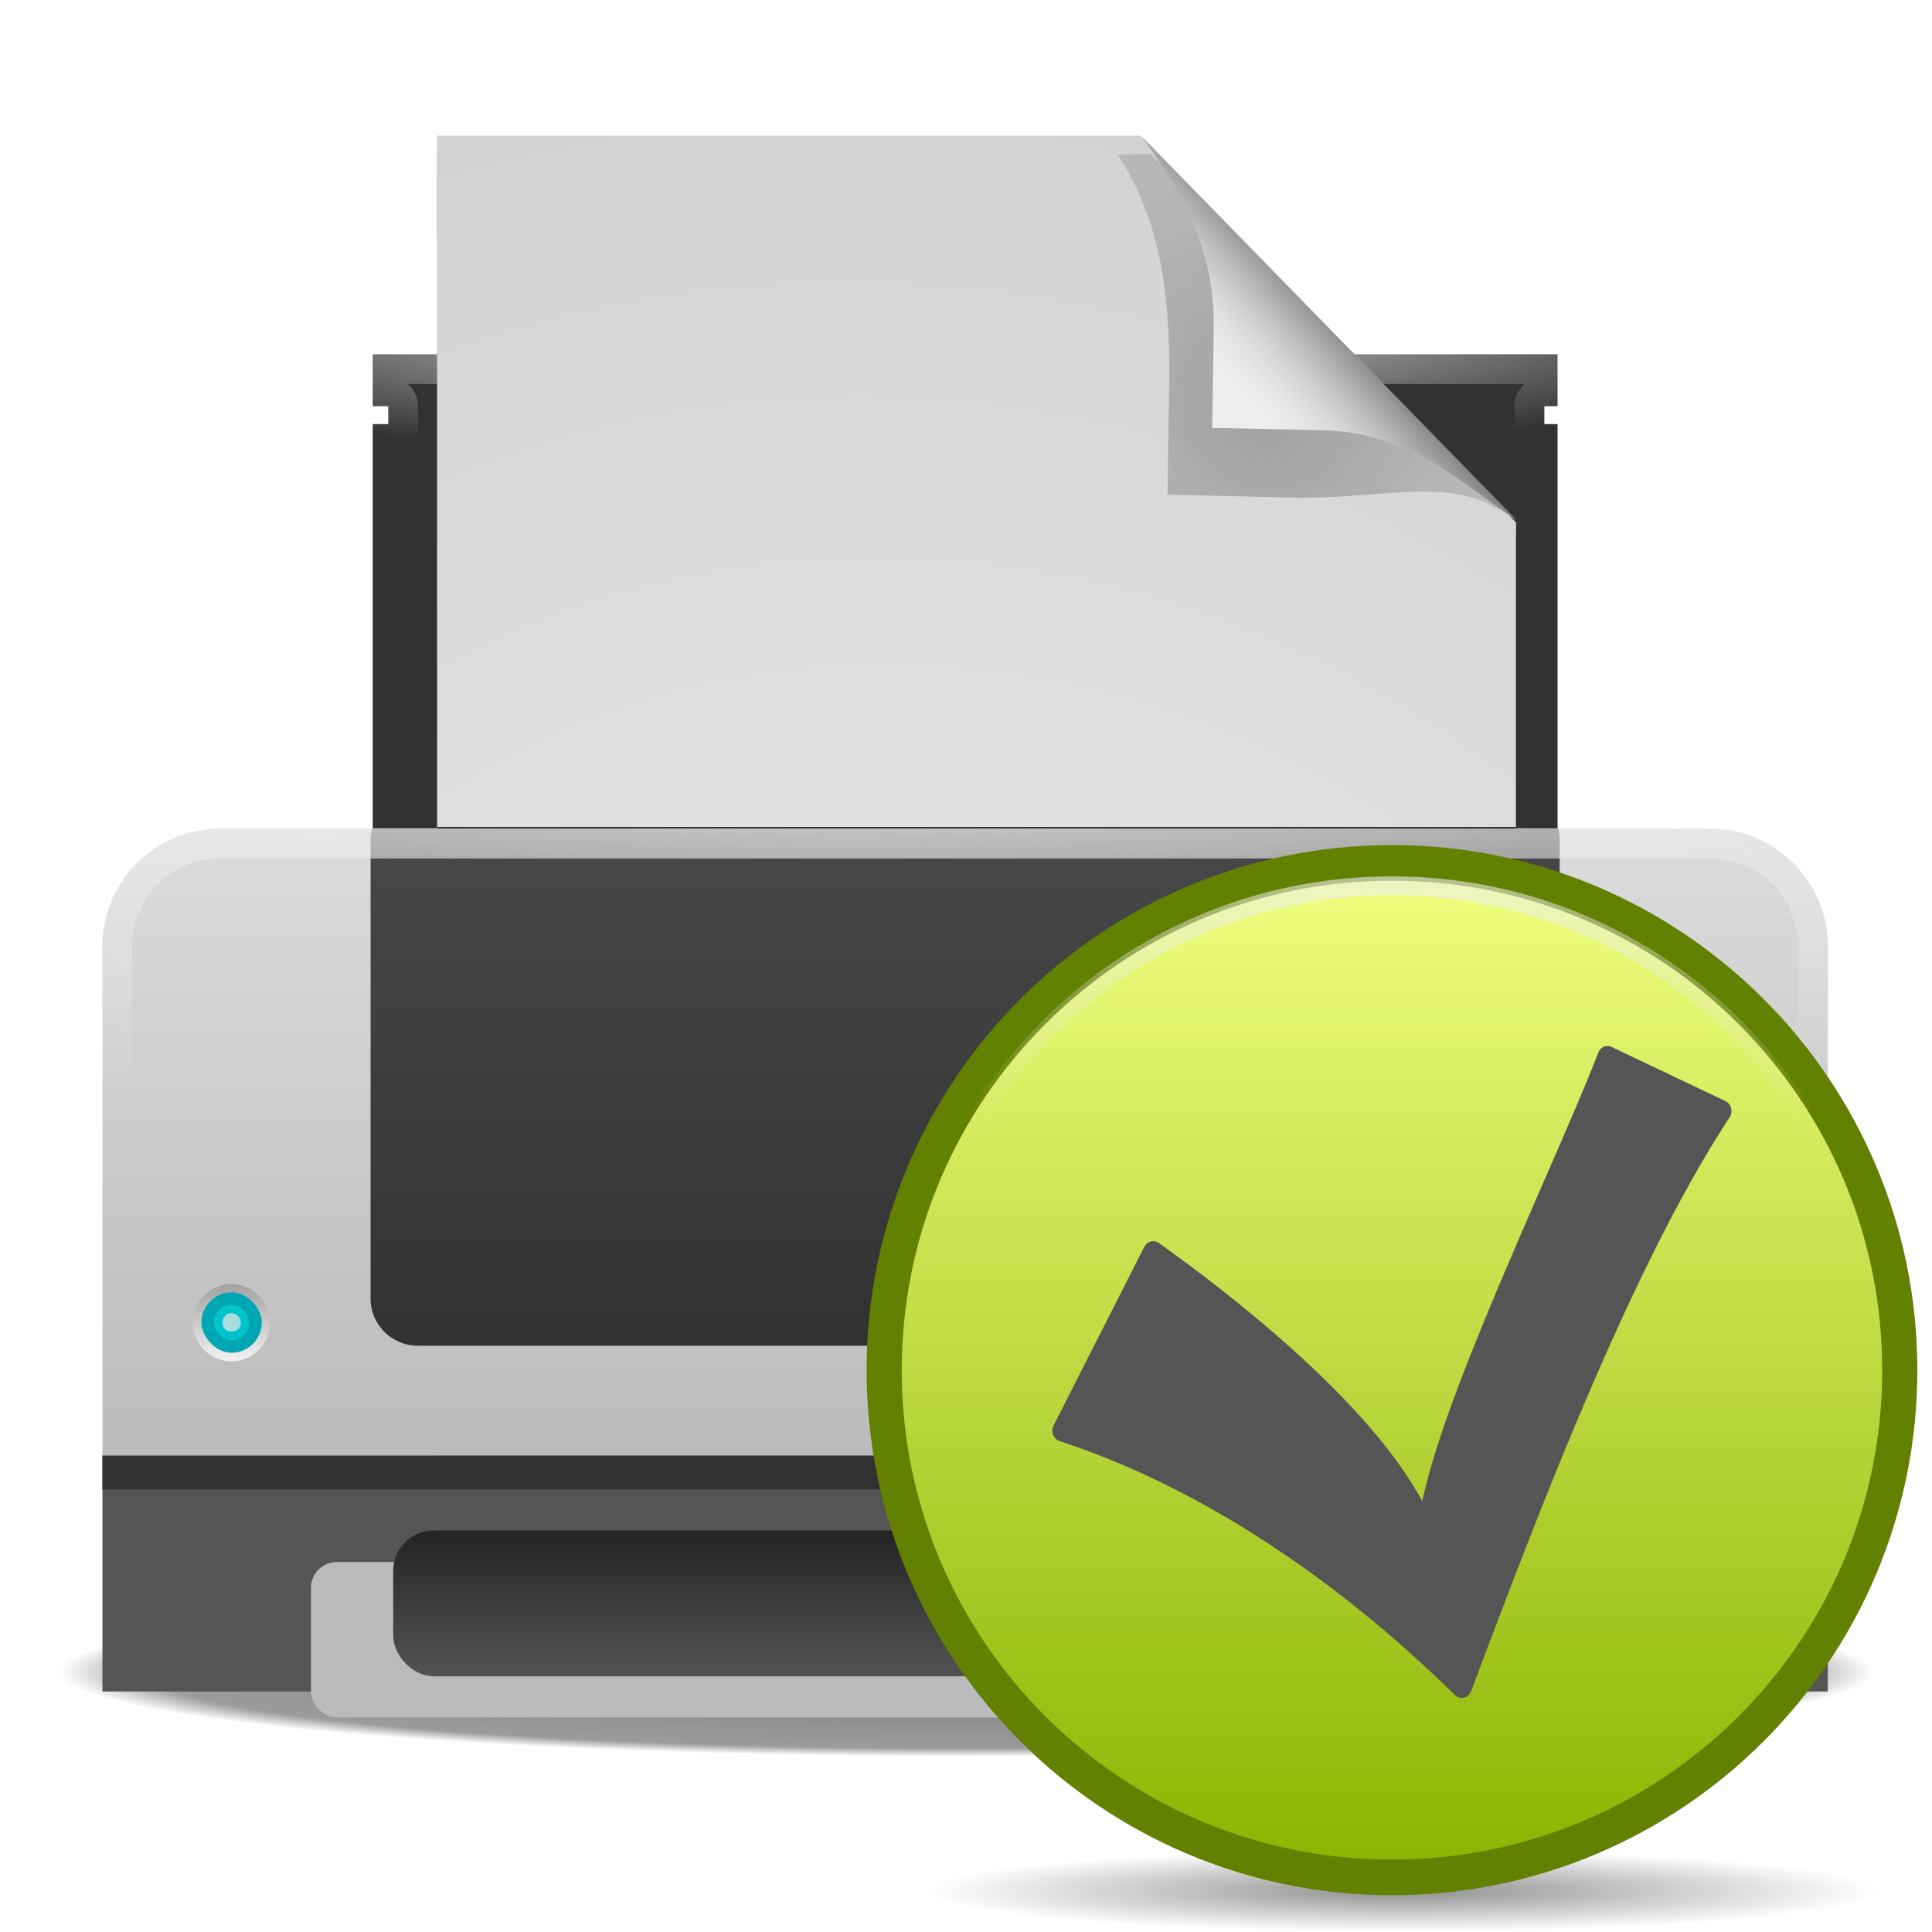 <?xml version="1.0" encoding="UTF-8"?>
<svg viewBox="0 0 128 128" xmlns="http://www.w3.org/2000/svg" xmlns:xlink="http://www.w3.org/1999/xlink">
<defs>
<linearGradient id="J">
<stop stop-color="#eee" offset="0"/>
<stop stop-color="#eee" stop-opacity="0" offset="1"/>
</linearGradient>
<filter id="P">
<feGaussianBlur stdDeviation="2.586"/>
</filter>
<filter id="Q" x="-.147" y="-.145" width="1.294" height="1.29">
<feGaussianBlur stdDeviation="1.819"/>
</filter>
<filter id="U">
<feGaussianBlur stdDeviation="0.529"/>
</filter>
<filter id="V" x="-.031" y="-.603" width="1.062" height="2.207">
<feGaussianBlur stdDeviation="1.548"/>
</filter>
<radialGradient id="W" cx="63.45" cy="115" r="60.03" gradientTransform="matrix(1 0 0 .051 0 109.1)" gradientUnits="userSpaceOnUse">
<stop offset="0"/>
<stop stop-opacity=".731" offset=".902"/>
<stop stop-opacity="0" offset="1"/>
</radialGradient>
<radialGradient id="X" cx="89.51" cy="22.254" r="18.279" gradientTransform="matrix(1 0 0 .975 0 .439)" gradientUnits="userSpaceOnUse">
<stop offset="0"/>
<stop stop-opacity=".536" offset="1"/>
</radialGradient>
<linearGradient id="Y" x2="0" y1="111.88" y2="117" gradientUnits="userSpaceOnUse">
<stop stop-color="#a2a2a2" offset="0"/>
<stop stop-color="#f2f2f2" offset="1"/>
</linearGradient>
<linearGradient id="Z" x2="0" y1="97.56" y2="63.31" gradientTransform="translate(-1.104 -8.403)" gradientUnits="userSpaceOnUse">
<stop stop-color="#323232" offset="0"/>
<stop stop-color="#484848" offset="1"/>
</linearGradient>
<linearGradient id="a" x2="0" y1="109.8" y2="120.24" gradientTransform="matrix(1 0 0 .925 -1.102 -.145)" gradientUnits="userSpaceOnUse">
<stop stop-color="#242424" offset="0"/>
<stop stop-color="#535353" offset="1"/>
</linearGradient>
<linearGradient id="b" x2="0" y1="104.84" y2="63.31" gradientTransform="translate(-1.026 -8.403)" gradientUnits="userSpaceOnUse">
<stop stop-color="#bbb" offset="0"/>
<stop stop-color="#dcdcdc" offset="1"/>
</linearGradient>
<linearGradient id="c" x1="98.33" x2="86.82" y1="14.793" y2="25.1" gradientTransform="matrix(.805 0 0 .805 12.791 6.801)" gradientUnits="userSpaceOnUse">
<stop offset="0"/>
<stop stop-color="#ddd" stop-opacity="0" offset="1"/>
</linearGradient>
<radialGradient id="d" cx="81.79" cy="100.32" r="44.42" gradientTransform="matrix(1.666 -1.329 1.479 1.854 -219.89 26.593)" gradientUnits="userSpaceOnUse">
<stop stop-color="#eee" offset="0"/>
<stop stop-color="#d2d2d2" offset="1"/>
</radialGradient>
<radialGradient id="e" cx="60.27" cy="-4.631" r="57.19" gradientTransform="matrix(3.022 -.016 .002 .442 -123.69 51.102)" gradientUnits="userSpaceOnUse" xlink:href="#J"/>
<radialGradient id="f" cx="60.692" cy="48.661" r="39.28" gradientTransform="matrix(1.509 .003 -.001 .246 -30.565 9.063)" gradientUnits="userSpaceOnUse" xlink:href="#J"/>
<radialGradient id="o" cx="64.7" cy="-15.174" r="55.27" gradientTransform="matrix(1.533 -3.1358e-8 2.4049e-8 1.124 -33.828 2.991)" gradientUnits="userSpaceOnUse" xlink:href="#J"/>
<radialGradient id="p" cx="63.894" cy="117.35" r="53.91" gradientTransform="matrix(1 0 0 .086 0 107.21)" gradientUnits="userSpaceOnUse">
<stop offset="0"/>
<stop stop-opacity="0" offset="1"/>
</radialGradient>
<linearGradient id="s" x2="0" y1="120.54" y2="8.707" gradientUnits="userSpaceOnUse">
<stop stop-color="#8bb300" offset="0"/>
<stop stop-color="#f0ff80" offset="1"/>
</linearGradient>
</defs>
<path transform="matrix(1 0 0 1.833 .547 -99.967)" d="m123.48 115a60.032 3.079 0 1 1-120.06 0 60.032 3.079 0 1 1 120.06 0z" fill="url(#W)" filter="url(#V)" opacity=".729"/>
<path d="m24.693 23.472v3.438h1.031v1.188h-1.031v59.812h78.5v-53.219-6.5-0.094h-0.875v-1.188h0.875v-0.031-1.344-2.062h-78.5z" fill="#323232"/>
<path transform="matrix(.805 0 0 .808 12.791 6.362)" d="m20.094 4.119v118h88.844v-86.156l-0.594-0.625c0.21 0.144 0.417 0.302 0.625 0.438l-30.875-31.625c0.057 0.08 0.1 0.17 0.156 0.25l-0.25-0.281h-57.906z" filter="url(#P)" opacity=".809"/>
<path d="m25.656 24.438v1.5h0.062c0.534 0.001 0.967 0.434 0.969 0.969v1.188c-0.001 0.534-0.434 0.967-0.969 0.969h-0.062v57.875h76.562v-52.25-5.625c-0.498-0.05-0.876-0.469-0.875-0.969v-1.188c-0.001-0.5 0.377-0.919 0.875-0.969v-0.406-1.094h-76.562z" fill="none" stroke="url(#f)" stroke-width="2"/>
<path d="m28.958 8.989v94.941h71.483v-69.32l-24.892-25.621h-46.591z" fill="url(#d)"/>
<path transform="matrix(.845 0 0 .925 8.315 6.586)" d="m81.698 28.31 0.135-8.351c0.068-6.599-0.877-11.548-4.047-16.011l2.577-0.031 27.5 25.615c-4.068-2.645-9.621-0.791-16.862-1.026l-9.303-0.196z" fill="url(#X)" filter="url(#Q)" opacity=".505"/>
<path d="m80.309 28.347 0.109-6.719c0.055-5.31-2.239-9.015-4.79-12.606l24.847 25.447c-3.273-2.128-6.855-5.776-12.681-5.964l-7.485-0.157z" fill="#eee"/>
<path d="m80.309 28.347 0.109-6.719c0.055-5.31-2.239-9.015-4.79-12.606l24.847 25.447c-3.273-2.128-6.855-5.776-12.681-5.964l-7.485-0.157z" fill="url(#c)"/>
<path d="m14.599 54.91c-4.323 0-7.812 3.49-7.812 7.812v33.719h114.31v-33.719c0-4.323-3.49-7.812-7.812-7.812h-98.687z" fill="url(#b)"/>
<path d="m6.786 96.441v15.625h114.31v-15.625h-114.31z" fill="#555"/>
<path d="m6.786 96.441v2.242h114.31v-2.242h-114.31z" fill="#323232"/>
<rect x="20.604" y="103.49" width="86.68" height="10.294" rx="1.7" fill="#bbb"/>
<rect x="26.05" y="101.4" width="75.79" height="9.658" rx="2.682" fill="url(#a)"/>
<path transform="matrix(1 0 0 .902 -1.026 -2.309)" d="m30 63.312v34.25h71.281c0.066 0 0.123-0.027 0.188-0.031v-34.219h-71.469z" filter="url(#U)"/>
<path d="m24.646 54.91c-0.051 0.226-0.094 0.446-0.094 0.688v30.438c0 1.741 1.415 3.125 3.156 3.125h72.469c1.741 0 3.156-1.384 3.156-3.125v-30.438c0-0.242-0.043-0.462-0.094-0.688h-78.594-5e-5z" fill="url(#Z)"/>
<g transform="translate(-2.416 -26.81)">
<path d="m17.75 111.88c-1.405 0-2.562 1.157-2.562 2.562s1.157 2.562 2.562 2.562 2.562-1.157 2.562-2.562-1.157-2.562-2.562-2.562z" fill="url(#Y)"/>
<rect x="15.761" y="112.43" width="4" height="4" rx="2" fill="#00a7b3"/>
<rect x="16.59" y="113.26" width="2.342" height="2.342" rx="1.171" fill="#00c4cc"/>
<path d="m17.75 113.81c-0.342 0-0.594 0.265-0.594 0.625s0.234 0.594 0.594 0.594 0.625-0.251 0.625-0.594-0.283-0.625-0.625-0.625z" fill="#a8dde0"/>
</g>
<path d="m14.594 55.875c-3.793-1e-6 -6.844 3.05-6.844 6.844v32.75h112.38v-32.75c0-3.793-3.05-6.844-6.844-6.844h-98.688z" fill="none" stroke="url(#e)" stroke-width="2"/>
<g transform="translate(-1)">
<path transform="matrix(.586 0 0 .586 56.478 56.537)" d="m117.8 117.35c0 2.573-24.136 4.659-53.91 4.659s-53.91-2.086-53.91-4.659 24.136-4.659 53.91-4.659 53.91 2.086 53.91 4.659z" fill="url(#p)" opacity=".443"/>
<path transform="matrix(.593 0 0 .601 54.466 51.936)" d="m122.09 64.626c0 30.883-25.401 55.919-56.734 55.919-31.333 0-56.734-25.036-56.734-55.919 0-30.883 25.401-55.919 56.734-55.919 31.333 0 56.734 25.036 56.734 55.919z" fill="url(#s)"/>
<path transform="matrix(.593 0 0 .601 54.466 51.936)" d="m122.09 64.626c0 30.883-25.401 55.919-56.734 55.919-31.333 0-56.734-25.036-56.734-55.919 0-30.883 25.401-55.919 56.734-55.919 31.333 0 56.734 25.036 56.734 55.919z" fill="none" stroke="#638000" stroke-width="3.924"/>
<g transform="matrix(.586 0 0 .586 55.714 54.515)">
<path transform="matrix(1.012 0 0 1.027 -2.135 -4.403)" d="m65.344 11.219c-29.98 0-54.219 23.916-54.219 53.406s24.239 53.406 54.219 53.406 54.25-23.917 54.25-53.406-24.27-53.406-54.25-53.406z" fill="none" stroke="url(#o)" stroke-width="2.079"/>
</g>
<path transform="matrix(.374 0 0 .401 69.193 -306.1)" d="m102.28 936.16a1.804 1.804 0 0 0-1.5 1.125c-3.826 9.282-11.563 25.041-18.469 40.438-5.714 12.739-10.713 24.87-12.688 33.656-4.456-7.675-11.881-15.438-19.969-22.5-9.726-8.493-20.16-15.845-26.688-20.156a1.804 1.804 0 0 0-2.594 0.625l-16.062 29.5a1.804 1.804 0 0 0 1.062 2.594c26.497 8.093 50.767 24.287 70 41.938a1.804 1.804 0 0 0 2.906-0.656c11.28-27.911 28.058-69.607 45.781-94.781a1.804 1.804 0 0 0-0.75-2.688l-20.156-8.938a1.804 1.804 0 0 0-0.875-0.156z" fill="#555"/>
</g>
</svg>
